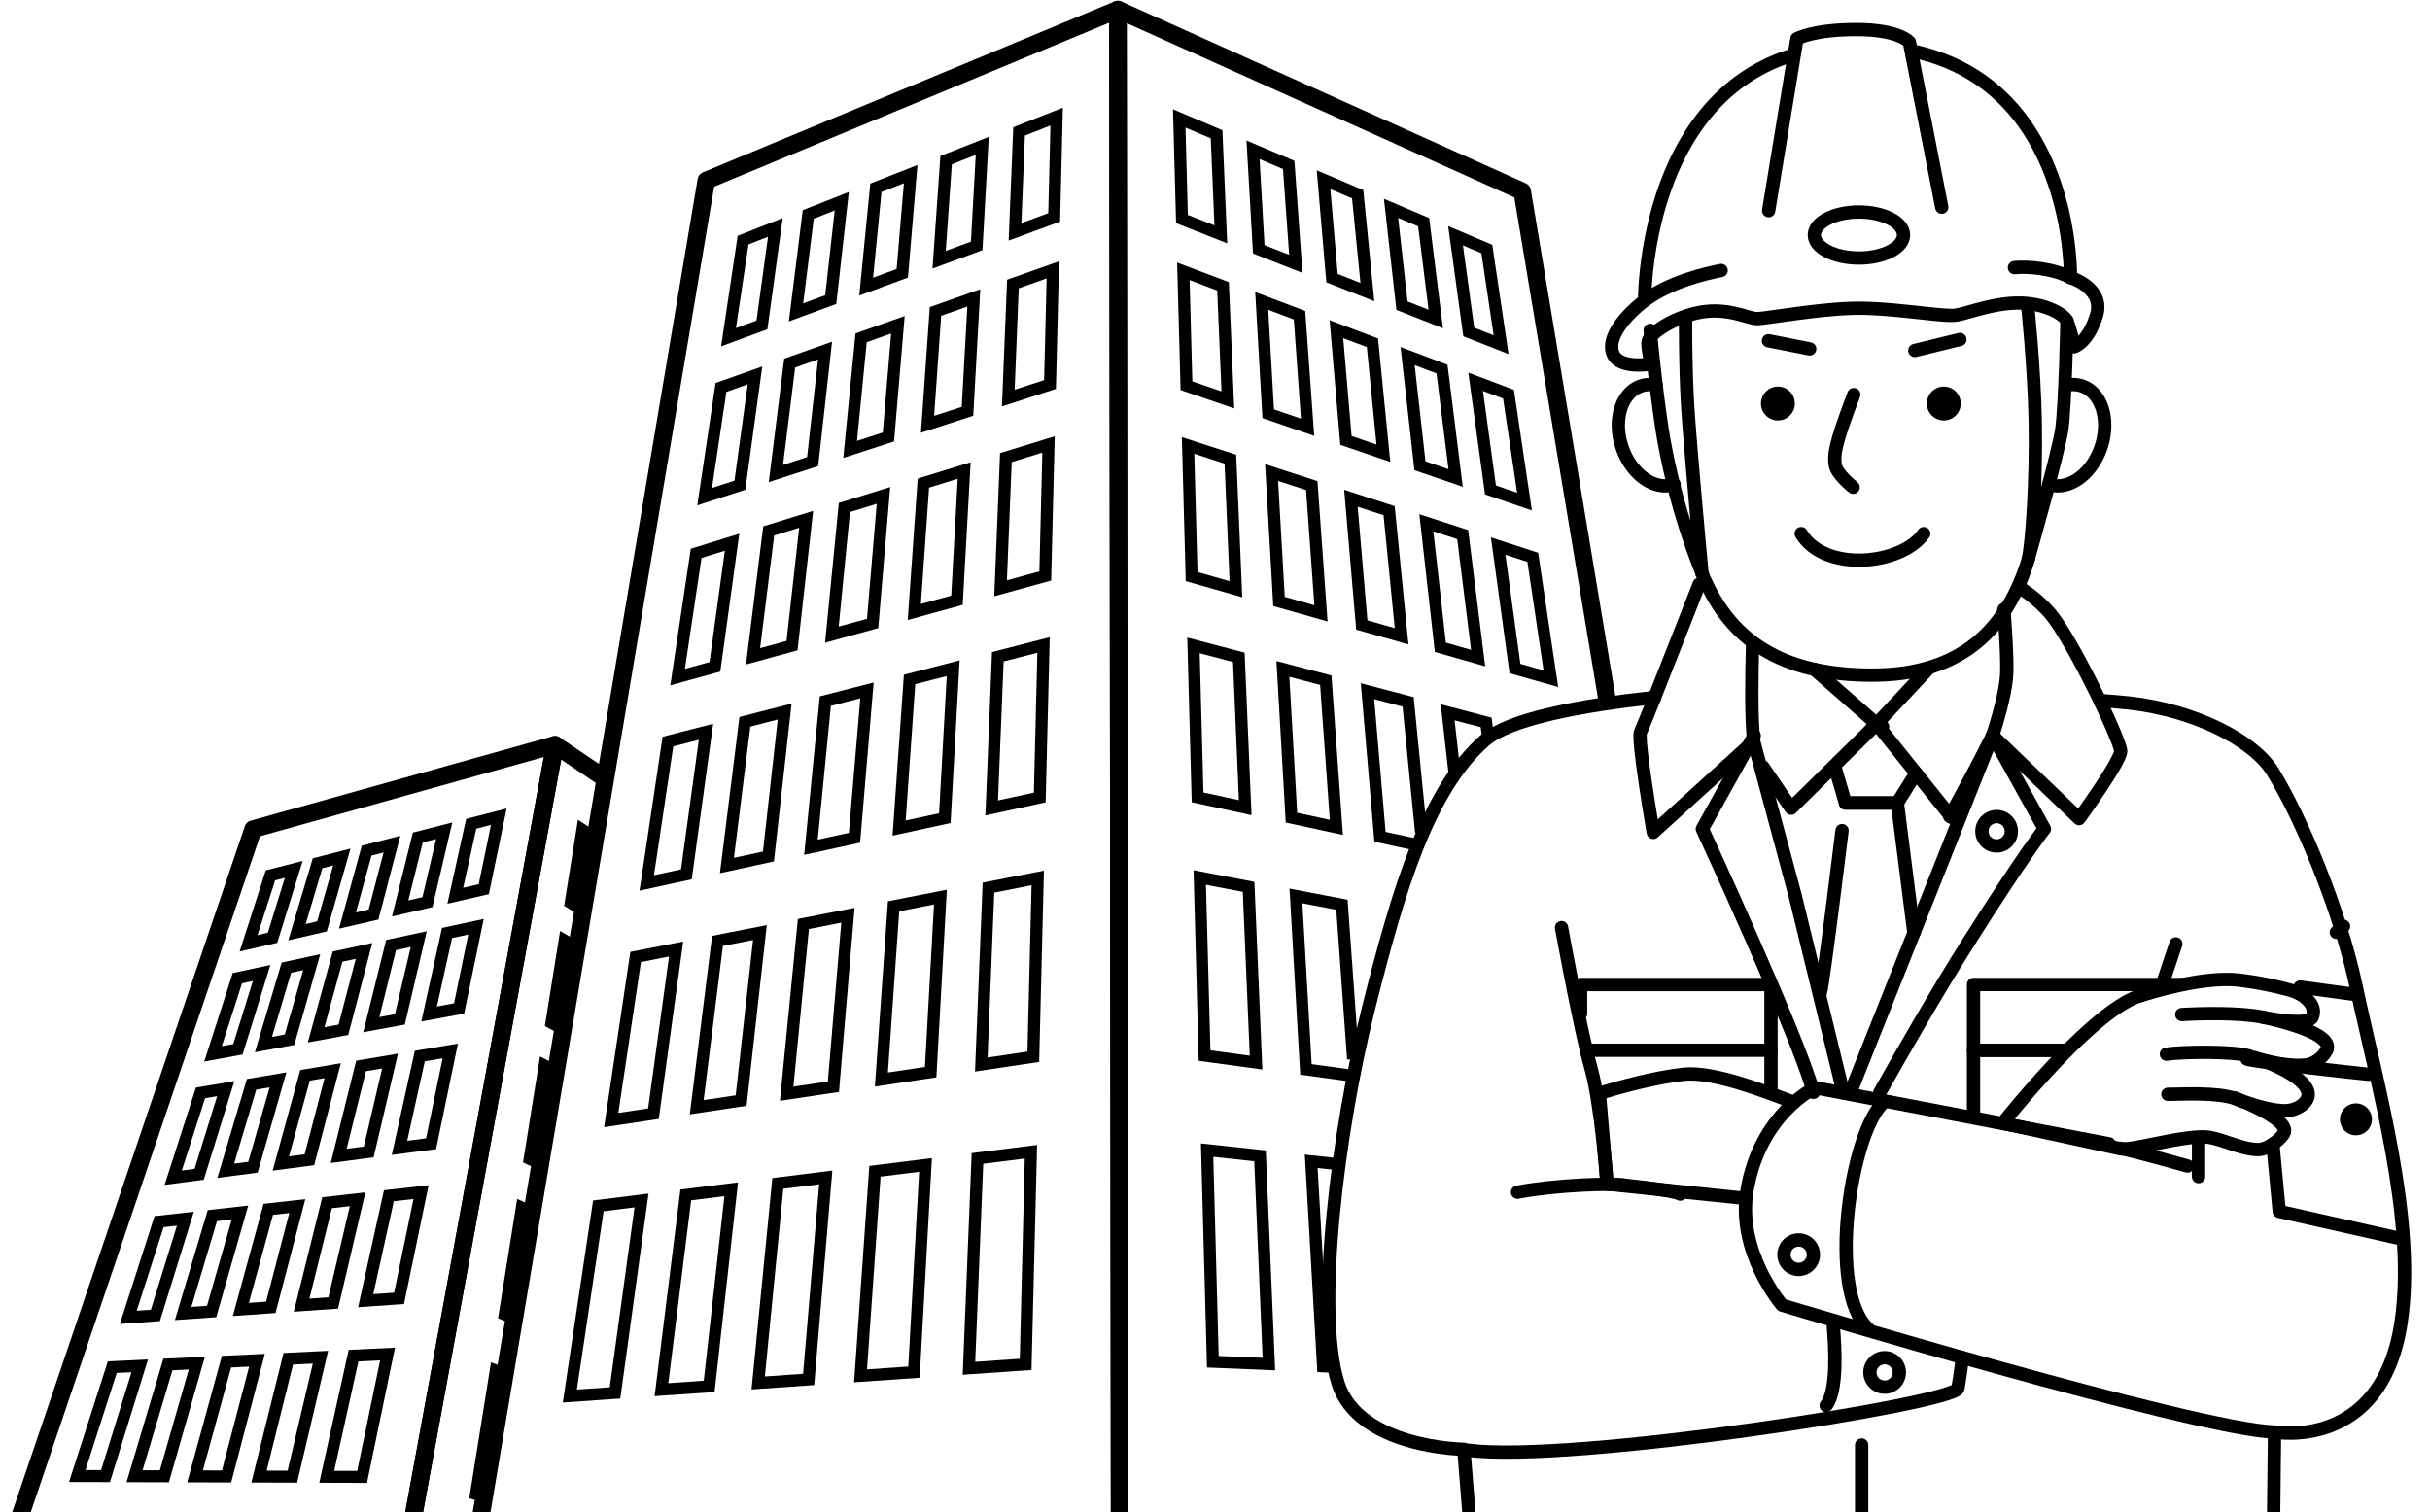 <svg xmlns="http://www.w3.org/2000/svg" xmlns:xlink="http://www.w3.org/1999/xlink" width="869" height="541" viewBox="0 0 869 541">
  <defs>
    <clipPath id="clip-path">
      <rect id="長方形_2887" data-name="長方形 2887" width="869" height="541" transform="translate(111 7422)" fill="#fff" stroke="#707070" stroke-width="1"/>
    </clipPath>
    <clipPath id="clip-path-2">
      <rect id="長方形_2881" data-name="長方形 2881" width="976.442" height="656.051" fill="none"/>
    </clipPath>
  </defs>
  <g id="マスクグループ_847" data-name="マスクグループ 847" transform="translate(-111 -7422)" clip-path="url(#clip-path)">
    <g id="グループ_1791" data-name="グループ 1791" transform="translate(84.937 7422)">
      <g id="グループ_1780" data-name="グループ 1780">
        <g id="グループ_1779" data-name="グループ 1779" clip-path="url(#clip-path-2)">
          <path id="パス_10264" data-name="パス 10264" d="M153.4,630.785,3.14,608.54,116.3,274.734l107.954-30.155Z" transform="translate(0.28 21.845)" fill="none" stroke="#000" stroke-linecap="round" stroke-linejoin="round" stroke-width="6.279"/>
        </g>
      </g>
      <path id="パス_10265" data-name="パス 10265" d="M114.1,309.954l-8.563,1.97,7.807-24.282,8.341-2.145Z" transform="translate(9.427 25.5)" fill="none" stroke="#000" stroke-miterlimit="10" stroke-width="4.289"/>
      <path id="パス_10266" data-name="パス 10266" d="M130.356,306.251l-8.93,2.059,7.353-24.636,8.686-2.234Z" transform="translate(10.846 25.138)" fill="none" stroke="#000" stroke-miterlimit="10" stroke-width="4.289"/>
      <path id="パス_10267" data-name="パス 10267" d="M147.323,302.383,138,304.527l6.853-25,9.053-2.328Z" transform="translate(12.326 24.759)" fill="none" stroke="#000" stroke-miterlimit="10" stroke-width="4.289"/>
      <path id="パス_10268" data-name="パス 10268" d="M165.047,298.35l-9.741,2.24,6.3-25.37,9.444-2.429Z" transform="translate(13.872 24.365)" fill="none" stroke="#000" stroke-miterlimit="10" stroke-width="4.289"/>
      <path id="パス_10269" data-name="パス 10269" d="M183.582,294.127l-10.188,2.343,5.7-25.749,9.863-2.537Z" transform="translate(15.487 23.954)" fill="none" stroke="#000" stroke-miterlimit="10" stroke-width="4.289"/>
      <path id="パス_10270" data-name="パス 10270" d="M102.773,346.8l-8.912,1.644,8.7-27.059,8.674-1.871Z" transform="translate(8.384 28.538)" fill="none" stroke="#000" stroke-miterlimit="10" stroke-width="4.289"/>
      <path id="パス_10271" data-name="パス 10271" d="M119.725,343.715l-9.314,1.72,8.211-27.512,9.054-1.954Z" transform="translate(9.862 28.222)" fill="none" stroke="#000" stroke-miterlimit="10" stroke-width="4.289"/>
      <path id="パス_10272" data-name="パス 10272" d="M137.461,340.489l-9.752,1.8,7.671-27.985,9.459-2.041Z" transform="translate(11.407 27.891)" fill="none" stroke="#000" stroke-miterlimit="10" stroke-width="4.289"/>
      <path id="パス_10273" data-name="パス 10273" d="M156.038,337.107l-10.216,1.886,7.074-28.472,9.892-2.135Z" transform="translate(13.025 27.545)" fill="none" stroke="#000" stroke-miterlimit="10" stroke-width="4.289"/>
      <path id="パス_10274" data-name="パス 10274" d="M175.518,333.563,164.8,335.54l6.408-28.974,10.356-2.234Z" transform="translate(14.72 27.182)" fill="none" stroke="#000" stroke-miterlimit="10" stroke-width="4.289"/>
      <path id="パス_10275" data-name="パス 10275" d="M90.072,388.129l-9.285,1.224,9.752-30.328,9.032-1.519Z" transform="translate(7.216 31.932)" fill="none" stroke="#000" stroke-miterlimit="10" stroke-width="4.289"/>
      <path id="パス_10276" data-name="パス 10276" d="M107.773,385.849l-9.734,1.283,9.23-30.922,9.45-1.589Z" transform="translate(8.757 31.674)" fill="none" stroke="#000" stroke-miterlimit="10" stroke-width="4.289"/>
      <path id="パス_10277" data-name="パス 10277" d="M126.343,383.456,116.126,384.8l8.646-31.538,9.9-1.667Z" transform="translate(10.372 31.404)" fill="none" stroke="#000" stroke-miterlimit="10" stroke-width="4.289"/>
      <path id="パス_10278" data-name="パス 10278" d="M145.854,380.943l-10.735,1.416,7.99-32.178,10.38-1.745Z" transform="translate(12.069 31.122)" fill="none" stroke="#000" stroke-miterlimit="10" stroke-width="4.289"/>
      <path id="パス_10279" data-name="パス 10279" d="M166.373,378.3l-11.294,1.489,7.265-32.843,10.9-1.832Z" transform="translate(13.851 30.825)" fill="none" stroke="#000" stroke-miterlimit="10" stroke-width="4.289"/>
      <path id="パス_10280" data-name="パス 10280" d="M75.727,434.815l-9.684.681L77.05,401.261l9.412-1.062Z" transform="translate(5.899 35.745)" fill="none" stroke="#000" stroke-miterlimit="10" stroke-width="4.289"/>
      <path id="パス_10281" data-name="パス 10281" d="M94.231,433.584l-10.183.715L94.5,399.29l9.879-1.113Z" transform="translate(7.507 35.565)" fill="none" stroke="#000" stroke-miterlimit="10" stroke-width="4.289"/>
      <path id="パス_10282" data-name="パス 10282" d="M113.711,432.286l-10.722.753,9.818-35.815,10.378-1.169Z" transform="translate(9.199 35.375)" fill="none" stroke="#000" stroke-miterlimit="10" stroke-width="4.289"/>
      <path id="パス_10283" data-name="パス 10283" d="M134.242,430.919l-11.3.794,9.107-36.66,10.917-1.23Z" transform="translate(10.981 35.176)" fill="none" stroke="#000" stroke-miterlimit="10" stroke-width="4.289"/>
      <path id="パス_10284" data-name="パス 10284" d="M155.914,429.475l-11.937.838,8.3-37.543,11.5-1.3Z" transform="translate(12.86 34.966)" fill="none" stroke="#000" stroke-miterlimit="10" stroke-width="4.289"/>
      <path id="パス_10285" data-name="パス 10285" d="M59.4,487.971l-10.11-.026,12.525-38.953,9.821-.467Z" transform="translate(4.402 40.062)" fill="none" stroke="#000" stroke-miterlimit="10" stroke-width="4.289"/>
      <path id="パス_10286" data-name="パス 10286" d="M78.769,488.115,68.1,488.083,80.03,448.121l10.339-.49Z" transform="translate(6.083 39.982)" fill="none" stroke="#000" stroke-miterlimit="10" stroke-width="4.289"/>
      <path id="パス_10287" data-name="パス 10287" d="M99.234,488.263l-11.274-.034L99.206,447.2l10.9-.519Z" transform="translate(7.856 39.897)" fill="none" stroke="#000" stroke-miterlimit="10" stroke-width="4.289"/>
      <path id="パス_10288" data-name="パス 10288" d="M120.888,488.426l-11.933-.036,10.471-42.146,11.505-.548Z" transform="translate(9.732 39.809)" fill="none" stroke="#000" stroke-miterlimit="10" stroke-width="4.289"/>
      <path id="パス_10289" data-name="パス 10289" d="M143.838,488.6l-12.647-.038,9.585-43.333,12.163-.58Z" transform="translate(11.718 39.715)" fill="none" stroke="#000" stroke-miterlimit="10" stroke-width="4.289"/>
      <path id="パス_10290" data-name="パス 10290" d="M40.644,549.066l-10.56-.965,14.377-44.714,10.255.311Z" transform="translate(2.687 44.962)" fill="none" stroke="#000" stroke-miterlimit="10" stroke-width="4.289"/>
      <path id="パス_10291" data-name="パス 10291" d="M60.941,551.034,49.753,550.01,63.5,503.965l10.834.327Z" transform="translate(4.444 45.013)" fill="none" stroke="#000" stroke-miterlimit="10" stroke-width="4.289"/>
      <path id="パス_10292" data-name="パス 10292" d="M82.474,553.12,70.6,552.034l13.011-47.461,11.465.346Z" transform="translate(6.306 45.068)" fill="none" stroke="#000" stroke-miterlimit="10" stroke-width="4.289"/>
      <path id="パス_10293" data-name="パス 10293" d="M105.362,555.337l-12.623-1.155L104.9,505.219l12.157.367Z" transform="translate(8.283 45.125)" fill="none" stroke="#000" stroke-miterlimit="10" stroke-width="4.289"/>
      <path id="パス_10294" data-name="パス 10294" d="M129.733,557.7l-13.448-1.231L127.47,505.9l12.9.392Z" transform="translate(10.386 45.186)" fill="none" stroke="#000" stroke-miterlimit="10" stroke-width="4.289"/>
      <g id="グループ_1782" data-name="グループ 1782">
        <g id="グループ_1781" data-name="グループ 1781" clip-path="url(#clip-path-2)">
          <path id="パス_10295" data-name="パス 10295" d="M229.076,256.165l-17.139-11.586L141.082,630.785" transform="translate(12.601 21.845)" fill="none" stroke="#000" stroke-linecap="round" stroke-linejoin="round" stroke-width="6.279"/>
        </g>
      </g>
      <path id="パス_10296" data-name="パス 10296" d="M220.181,275.541l-4.723-3.041-4.181,26.11,4.37,2.645" transform="translate(18.871 24.339)" fill="none" stroke="#000" stroke-miterlimit="10" stroke-width="4.289"/>
      <path id="パス_10297" data-name="パス 10297" d="M214.614,311.766l-4.938-2.891-4.709,29.417,4.23,2.3" transform="translate(18.307 27.588)" fill="none" stroke="#000" stroke-miterlimit="10" stroke-width="4.289"/>
      <path id="パス_10298" data-name="パス 10298" d="M207.438,352.144l-4.283-2.23-5.347,33.392,3.759,1.778" transform="translate(17.668 31.254)" fill="none" stroke="#000" stroke-miterlimit="10" stroke-width="4.289"/>
      <path id="パス_10299" data-name="パス 10299" d="M199.385,398.191l-3.633-1.63-6.123,38.233,3.252,1.285" transform="translate(16.937 35.42)" fill="none" stroke="#000" stroke-miterlimit="10" stroke-width="4.289"/>
      <path id="パス_10300" data-name="パス 10300" d="M190.493,451.246l-3.229-1.186-7.078,44.206,3.508,1.079" transform="translate(16.094 40.199)" fill="none" stroke="#000" stroke-miterlimit="10" stroke-width="4.289"/>
      <path id="パス_10301" data-name="パス 10301" d="M255.573,581.333l10.216,2.127,2.382-46.218-9.7-2.681Z" transform="translate(22.827 47.746)" fill="none" stroke="#000" stroke-miterlimit="10" stroke-width="4.289"/>
      <path id="パス_10302" data-name="パス 10302" d="M235.955,577.341,246.8,579.6l3.443-47.339-10.269-2.843Z" transform="translate(21.075 47.287)" fill="none" stroke="#000" stroke-miterlimit="10" stroke-width="4.289"/>
      <path id="パス_10303" data-name="パス 10303" d="M215.1,573.1l11.537,2.4,4.632-48.513-10.89-3.011Z" transform="translate(19.212 46.801)" fill="none" stroke="#000" stroke-miterlimit="10" stroke-width="4.289"/>
      <path id="パス_10304" data-name="パス 10304" d="M192.878,568.571l12.3,2.562,5.963-49.744-11.567-3.2Z" transform="translate(17.228 46.284)" fill="none" stroke="#000" stroke-miterlimit="10" stroke-width="4.289"/>
      <path id="パス_10305" data-name="パス 10305" d="M169.159,563.738l13.137,2.735,7.461-51.035-12.318-3.405Z" transform="translate(15.109 45.734)" fill="none" stroke="#000" stroke-miterlimit="10" stroke-width="4.289"/>
      <g id="グループ_1784" data-name="グループ 1784">
        <g id="グループ_1783" data-name="グループ 1783" clip-path="url(#clip-path-2)">
          <path id="パス_10306" data-name="パス 10306" d="M410.492,556.44l-231.573,4.3L262.665,64.267l147.2-61.128Z" transform="translate(15.981 0.28)" fill="none" stroke="#000" stroke-linecap="round" stroke-linejoin="round" stroke-width="6.279"/>
        </g>
      </g>
      <path id="パス_10307" data-name="パス 10307" d="M275.05,109.56l-11.954,4.4,5.2-34.733,11.549-4.55Z" transform="translate(23.499 6.67)" fill="none" stroke="#000" stroke-miterlimit="10" stroke-width="4.289"/>
      <path id="パス_10308" data-name="パス 10308" d="M297.674,101.274l-12.42,4.571,4.376-35.036,11.98-4.72Z" transform="translate(25.478 5.903)" fill="none" stroke="#000" stroke-miterlimit="10" stroke-width="4.289"/>
      <path id="パス_10309" data-name="パス 10309" d="M321.2,92.657l-12.915,4.752,3.478-35.334,12.44-4.9Z" transform="translate(27.535 5.107)" fill="none" stroke="#000" stroke-miterlimit="10" stroke-width="4.289"/>
      <path id="パス_10310" data-name="パス 10310" d="M345.668,83.691l-13.439,4.945,2.508-35.632,12.924-5.093Z" transform="translate(29.674 4.279)" fill="none" stroke="#000" stroke-miterlimit="10" stroke-width="4.289"/>
      <path id="パス_10311" data-name="パス 10311" d="M371.151,74.355l-14,5.151,1.454-35.922,13.438-5.294Z" transform="translate(31.901 3.42)" fill="none" stroke="#000" stroke-miterlimit="10" stroke-width="4.289"/>
      <path id="パス_10312" data-name="パス 10312" d="M267.864,162.556l-12.616,4.1,5.853-39.065,12.162-4.314Z" transform="translate(22.798 11.011)" fill="none" stroke="#000" stroke-miterlimit="10" stroke-width="4.289"/>
      <path id="パス_10313" data-name="パス 10313" d="M291.783,154.838,278.646,159.1l4.932-39.5,12.647-4.481Z" transform="translate(24.888 10.283)" fill="none" stroke="#000" stroke-miterlimit="10" stroke-width="4.289"/>
      <path id="パス_10314" data-name="パス 10314" d="M316.711,146.795l-13.694,4.447,3.931-39.927,13.16-4.664Z" transform="translate(27.065 9.526)" fill="none" stroke="#000" stroke-miterlimit="10" stroke-width="4.289"/>
      <path id="パス_10315" data-name="パス 10315" d="M342.714,138.4l-14.287,4.641,2.843-40.363,13.706-4.858Z" transform="translate(29.335 8.737)" fill="none" stroke="#000" stroke-miterlimit="10" stroke-width="4.289"/>
      <path id="パス_10316" data-name="パス 10316" d="M369.862,129.634l-14.919,4.845,1.653-40.8,14.285-5.062Z" transform="translate(31.703 7.915)" fill="none" stroke="#000" stroke-miterlimit="10" stroke-width="4.289"/>
      <path id="パス_10317" data-name="パス 10317" d="M259.721,222.629,246.376,226.3l6.633-44.262,12.843-3.973Z" transform="translate(22.006 15.905)" fill="none" stroke="#000" stroke-miterlimit="10" stroke-width="4.289"/>
      <path id="パス_10318" data-name="パス 10318" d="M285.088,215.714l-13.939,3.832,5.6-44.866,13.391-4.14Z" transform="translate(24.219 15.232)" fill="none" stroke="#000" stroke-miterlimit="10" stroke-width="4.289"/>
      <path id="パス_10319" data-name="パス 10319" d="M311.6,208.484l-14.573,4.01,4.478-45.479,13.971-4.32Z" transform="translate(26.53 14.532)" fill="none" stroke="#000" stroke-miterlimit="10" stroke-width="4.289"/>
      <path id="パス_10320" data-name="パス 10320" d="M339.338,200.919l-15.249,4.2,3.245-46.1,14.589-4.51Z" transform="translate(28.947 13.8)" fill="none" stroke="#000" stroke-miterlimit="10" stroke-width="4.289"/>
      <path id="パス_10321" data-name="パス 10321" d="M368.387,193l-15.974,4.4,1.894-46.738,15.249-4.716Z" transform="translate(31.477 13.035)" fill="none" stroke="#000" stroke-miterlimit="10" stroke-width="4.289"/>
      <path id="パス_10322" data-name="パス 10322" d="M250.418,291.3l-14.172,3.084,7.576-50.57,13.609-3.5Z" transform="translate(21.101 21.464)" fill="none" stroke="#000" stroke-miterlimit="10" stroke-width="4.289"/>
      <path id="パス_10323" data-name="パス 10323" d="M277.417,285.509l-14.847,3.23,6.422-51.41,14.225-3.658Z" transform="translate(23.452 20.871)" fill="none" stroke="#000" stroke-miterlimit="10" stroke-width="4.289"/>
      <path id="パス_10324" data-name="パス 10324" d="M305.727,279.434l-15.572,3.388,5.146-52.274,14.887-3.828Z" transform="translate(25.916 20.25)" fill="none" stroke="#000" stroke-miterlimit="10" stroke-width="4.289"/>
      <path id="パス_10325" data-name="パス 10325" d="M335.445,273.056l-16.35,3.557,3.741-53.162,15.594-4.011Z" transform="translate(28.501 19.6)" fill="none" stroke="#000" stroke-miterlimit="10" stroke-width="4.289"/>
      <path id="パス_10326" data-name="パス 10326" d="M366.678,266.353l-17.187,3.74,2.192-54.077,16.353-4.206Z" transform="translate(31.216 18.919)" fill="none" stroke="#000" stroke-miterlimit="10" stroke-width="4.289"/>
      <path id="パス_10327" data-name="パス 10327" d="M239.682,370.557l-15.1,2.265,8.74-58.333,14.465-2.843Z" transform="translate(20.059 27.836)" fill="none" stroke="#000" stroke-miterlimit="10" stroke-width="4.289"/>
      <path id="パス_10328" data-name="パス 10328" d="M268.535,366.337l-15.882,2.381,7.43-59.5,15.171-2.983Z" transform="translate(22.567 27.353)" fill="none" stroke="#000" stroke-miterlimit="10" stroke-width="4.289"/>
      <path id="パス_10329" data-name="パス 10329" d="M298.9,361.9,282.186,364.4l5.98-60.714,15.927-3.135Z" transform="translate(25.204 26.845)" fill="none" stroke="#000" stroke-miterlimit="10" stroke-width="4.289"/>
      <path id="パス_10330" data-name="パス 10330" d="M330.9,357.212l-17.621,2.647,4.363-61.981,16.746-3.292Z" transform="translate(27.982 26.312)" fill="none" stroke="#000" stroke-miterlimit="10" stroke-width="4.289"/>
      <path id="パス_10331" data-name="パス 10331" d="M364.678,352.269l-18.6,2.789,2.564-63.288,17.627-3.465Z" transform="translate(30.911 25.751)" fill="none" stroke="#000" stroke-miterlimit="10" stroke-width="4.289"/>
      <path id="パス_10332" data-name="パス 10332" d="M227.159,463.053,211,464.172l10.2-68.024,15.435-1.931Z" transform="translate(18.847 35.211)" fill="none" stroke="#000" stroke-miterlimit="10" stroke-width="4.289"/>
      <path id="パス_10333" data-name="パス 10333" d="M258.135,461.041l-17.059,1.185,8.7-69.661,16.247-2.033Z" transform="translate(21.533 34.882)" fill="none" stroke="#000" stroke-miterlimit="10" stroke-width="4.289"/>
      <path id="パス_10334" data-name="パス 10334" d="M290.875,458.912l-18.039,1.253,7.027-71.372,17.13-2.145Z" transform="translate(24.369 34.535)" fill="none" stroke="#000" stroke-miterlimit="10" stroke-width="4.289"/>
      <path id="パス_10335" data-name="パス 10335" d="M325.541,456.666l-19.1,1.328,5.149-73.18,18.082-2.263Z" transform="translate(27.37 34.169)" fill="none" stroke="#000" stroke-miterlimit="10" stroke-width="4.289"/>
      <path id="パス_10336" data-name="パス 10336" d="M362.3,454.277l-20.269,1.407,3.039-75.075,19.118-2.392Z" transform="translate(30.55 33.782)" fill="none" stroke="#000" stroke-miterlimit="10" stroke-width="4.289"/>
      <g id="グループ_1786" data-name="グループ 1786">
        <g id="グループ_1785" data-name="グループ 1785" clip-path="url(#clip-path-2)">
          <path id="パス_10337" data-name="パス 10337" d="M565.926,250.344,535.5,68.16,390.929,3.139l.626,553.3,124.513-2.314" transform="translate(34.917 0.28)" fill="none" stroke="#000" stroke-linecap="round" stroke-linejoin="round" stroke-width="6.279"/>
        </g>
      </g>
      <path id="パス_10338" data-name="パス 10338" d="M506.5,111.848l11.559,4.553-5.1-34.235-11.186-4.748Z" transform="translate(44.818 6.915)" fill="none" stroke="#000" stroke-miterlimit="10" stroke-width="4.289"/>
      <path id="パス_10339" data-name="パス 10339" d="M484.5,103.237,496.583,108l-4.326-34.625-11.667-4.956Z" transform="translate(42.926 6.111)" fill="none" stroke="#000" stroke-miterlimit="10" stroke-width="4.289"/>
      <path id="パス_10340" data-name="パス 10340" d="M461.462,94.222l12.647,4.984-3.477-35.012-12.194-5.179Z" transform="translate(40.947 5.271)" fill="none" stroke="#000" stroke-miterlimit="10" stroke-width="4.289"/>
      <path id="パス_10341" data-name="パス 10341" d="M437.335,84.78,450.586,90,448.037,54.6l-12.752-5.416Z" transform="translate(38.879 4.393)" fill="none" stroke="#000" stroke-miterlimit="10" stroke-width="4.289"/>
      <path id="パス_10342" data-name="パス 10342" d="M412.029,74.878l13.9,5.475-1.522-35.794-13.35-5.668Z" transform="translate(36.715 3.474)" fill="none" stroke="#000" stroke-miterlimit="10" stroke-width="4.289"/>
      <path id="パス_10343" data-name="パス 10343" d="M513.67,164.064l12.17,4.173-5.724-38.425-11.754-4.442Z" transform="translate(45.406 11.198)" fill="none" stroke="#000" stroke-miterlimit="10" stroke-width="4.289"/>
      <path id="パス_10344" data-name="パス 10344" d="M490.443,156.168l12.759,4.376-4.87-38.962-12.3-4.649Z" transform="translate(43.412 10.444)" fill="none" stroke="#000" stroke-miterlimit="10" stroke-width="4.289"/>
      <path id="パス_10345" data-name="パス 10345" d="M466.07,147.882l13.391,4.594-3.922-39.51-12.883-4.87Z" transform="translate(41.324 9.655)" fill="none" stroke="#000" stroke-miterlimit="10" stroke-width="4.289"/>
      <path id="パス_10346" data-name="パス 10346" d="M440.462,139.175,454.535,144l-2.882-40.066-13.511-5.107Z" transform="translate(39.134 8.827)" fill="none" stroke="#000" stroke-miterlimit="10" stroke-width="4.289"/>
      <path id="パス_10347" data-name="パス 10347" d="M413.52,130.016l14.8,5.078L426.6,94.465,412.414,89.1Z" transform="translate(36.836 7.959)" fill="none" stroke="#000" stroke-miterlimit="10" stroke-width="4.289"/>
      <path id="パス_10348" data-name="パス 10348" d="M521.767,223.123l12.843,3.654-6.471-43.431-12.384-4.02Z" transform="translate(46.066 16.017)" fill="none" stroke="#000" stroke-miterlimit="10" stroke-width="4.289"/>
      <path id="パス_10349" data-name="パス 10349" d="M497.19,216.22l13.511,3.842-5.52-44.171-13-4.216Z" transform="translate(43.961 15.334)" fill="none" stroke="#000" stroke-miterlimit="10" stroke-width="4.289"/>
      <path id="パス_10350" data-name="パス 10350" d="M471.314,208.947l14.227,4.046-4.464-44.931-13.655-4.434Z" transform="translate(41.749 14.615)" fill="none" stroke="#000" stroke-miterlimit="10" stroke-width="4.289"/>
      <path id="パス_10351" data-name="パス 10351" d="M444.031,201.282l15,4.267-3.289-45.71-14.364-4.663Z" transform="translate(39.423 13.86)" fill="none" stroke="#000" stroke-miterlimit="10" stroke-width="4.289"/>
      <path id="パス_10352" data-name="パス 10352" d="M415.226,193.188l15.842,4.51-1.978-46.51-15.132-4.913Z" transform="translate(36.974 13.065)" fill="none" stroke="#000" stroke-miterlimit="10" stroke-width="4.289"/>
      <path id="パス_10353" data-name="パス 10353" d="M513.629,242.937l-.675-5.4-13.777-3.627,2.559,22.767" transform="translate(44.586 20.892)" fill="none" stroke="#000" stroke-miterlimit="10" stroke-width="4.289"/>
      <path id="パス_10354" data-name="パス 10354" d="M492.025,277.5,487.385,230.8l-14.523-3.824,4.473,52.088,13.488,2.919" transform="translate(42.235 20.273)" fill="none" stroke="#000" stroke-miterlimit="10" stroke-width="4.289"/>
      <path id="パス_10355" data-name="パス 10355" d="M448.148,272.865l16.062,3.476L460.423,223.7l-15.334-4.036Z" transform="translate(39.755 19.62)" fill="none" stroke="#000" stroke-miterlimit="10" stroke-width="4.289"/>
      <path id="パス_10356" data-name="パス 10356" d="M417.2,266.29l17.033,3.686-2.288-53.769-16.213-4.268Z" transform="translate(37.133 18.93)" fill="none" stroke="#000" stroke-miterlimit="10" stroke-width="4.289"/>
      <path id="パス_10357" data-name="パス 10357" d="M469.793,352.58l-3.976-55.218-16.442-3.151,3.573,62.058,17.281,2.361" transform="translate(40.138 26.279)" fill="none" stroke="#000" stroke-miterlimit="10" stroke-width="4.289"/>
      <path id="パス_10358" data-name="パス 10358" d="M419.514,351.858l18.415,2.515-2.674-62.87-17.462-3.347Z" transform="translate(37.317 25.738)" fill="none" stroke="#000" stroke-miterlimit="10" stroke-width="4.289"/>
      <path id="パス_10359" data-name="パス 10359" d="M465.85,382.587l-11.467-1.231,4.219,73.335,4.765.2" transform="translate(40.585 34.062)" fill="none" stroke="#000" stroke-miterlimit="10" stroke-width="4.289"/>
      <path id="パス_10360" data-name="パス 10360" d="M422.257,453.381l20.042.832L439.13,379.72l-18.921-2.031Z" transform="translate(37.532 33.735)" fill="none" stroke="#000" stroke-miterlimit="10" stroke-width="4.289"/>
      <g id="グループ_1788" data-name="グループ 1788">
        <g id="グループ_1787" data-name="グループ 1787" clip-path="url(#clip-path-2)">
          <path id="パス_10361" data-name="パス 10361" d="M615.241,175.228c8.431,14.045,35.955,11.236,43.823,0" transform="translate(54.952 15.651)" fill="none" stroke="#000" stroke-linecap="round" stroke-linejoin="round" stroke-width="4.758"/>
        </g>
      </g>
      <g id="グループ_1790" data-name="グループ 1790">
        <g id="グループ_1789" data-name="グループ 1789" clip-path="url(#clip-path-2)">
          <path id="パス_10362" data-name="パス 10362" d="M513.245,557.761l-4.794-59.784s-37.611-.4-44.981-23.646c-8.175-25.767-.074-90.249,10.8-133.743,10.972-43.9,21.619-78.668,41.665-96.192,8.81-7.7,34.181-12.439,60.571-15.345" transform="translate(41.098 20.458)" fill="none" stroke="#000" stroke-linecap="round" stroke-linejoin="round" stroke-width="4.758"/>
          <path id="パス_10363" data-name="パス 10363" d="M713.794,230.075c3.869.275,7.309.56,9.935.851,23.148,2.574,44.415,13.187,51.442,24.692,10.115,16.562,23.871,48.91,29.836,77.16,7.243,34.319,21.517,83.332,15.938,119.856-7.049,46.206-45.233,39.077-45.233,39.077l-.72,66.12" transform="translate(63.755 20.55)" fill="none" stroke="#000" stroke-linecap="round" stroke-linejoin="round" stroke-width="4.758"/>
          <line id="線_753" data-name="線 753" x2="3.673" transform="translate(695.646 260.006)" fill="none" stroke="#000" stroke-linecap="round" stroke-linejoin="round" stroke-width="4.758"/>
          <path id="パス_10364" data-name="パス 10364" d="M631.429,368.01l-16.931-69.3-14.858-55.3" transform="translate(53.559 21.741)" fill="none" stroke="#000" stroke-linecap="round" stroke-linejoin="round" stroke-width="4.758"/>
          <line id="線_754" data-name="線 754" x1="50.323" y2="126.372" transform="translate(688.3 263.1)" fill="none" stroke="#000" stroke-linecap="round" stroke-linejoin="round" stroke-width="4.758"/>
          <path id="パス_10365" data-name="パス 10365" d="M655.317,254.05l-6.68,10.685H630.066l-3.722-12.717" transform="translate(55.944 22.51)" fill="none" stroke="#000" stroke-linecap="round" stroke-linejoin="round" stroke-width="4.758"/>
          <path id="パス_10366" data-name="パス 10366" d="M621.569,331.412c1.288-4.716,8.94-67.824,8.924-67.72h18.572l5.92,46.475" transform="translate(55.518 23.553)" fill="none" stroke="#000" stroke-linecap="round" stroke-linejoin="round" stroke-width="4.758"/>
          <path id="パス_10367" data-name="パス 10367" d="M621.065,219.8l22.262,19.534-30.546,30.124S608.312,263,602.711,254.72" transform="translate(53.833 19.633)" fill="none" stroke="#000" stroke-linecap="round" stroke-linejoin="round" stroke-width="4.758"/>
          <path id="パス_10368" data-name="パス 10368" d="M658.352,219.743l-18.36,19.6,26.821,33.43s6.967-13.766,13.633-27.026" transform="translate(57.163 19.627)" fill="none" stroke="#000" stroke-linecap="round" stroke-linejoin="round" stroke-width="4.758"/>
          <path id="パス_10369" data-name="パス 10369" d="M602.591,211.071c-.374,12.745-.491,26.887.374,35.232l-35.9,32.614s-5.788-33.43-4.55-35.913c.364-.727,2.315-5.572,4.894-12.06" transform="translate(50.228 18.853)" fill="none" stroke="#000" stroke-linecap="round" stroke-linejoin="round" stroke-width="4.758"/>
          <path id="パス_10370" data-name="パス 10370" d="M567,232.711c6.2-15.616,16.037-40.738,16.037-40.738l2.151-.7" transform="translate(50.643 17.084)" fill="none" stroke="#000" stroke-linecap="round" stroke-linejoin="round" stroke-width="4.758"/>
          <path id="パス_10371" data-name="パス 10371" d="M682.113,200.724c.628,8.192,1.284,18.659.972,23.482-.55,8.535-5.021,21.6-5.021,21.6l30.952,29.713s14.858-20.427,14.858-24.143-17.881-41.349-25.932-50.015a48.535,48.535,0,0,0-8.933-7.655" transform="translate(60.564 17.302)" fill="none" stroke="#000" stroke-linecap="round" stroke-linejoin="round" stroke-width="4.758"/>
          <path id="パス_10372" data-name="パス 10372" d="M664,270.456c9.459-17.017,15.323-28.929,15.323-28.929" transform="translate(59.307 21.573)" fill="none" stroke="#000" stroke-linecap="round" stroke-linejoin="round" stroke-width="4.758"/>
          <path id="パス_10373" data-name="パス 10373" d="M681.371,241.527l18.559,33.419s-6.826,8.329-27.3,40.737c-11.064,17.518-22.962,38.2-31.556,53.5" transform="translate(57.26 21.573)" fill="none" stroke="#000" stroke-linecap="round" stroke-linejoin="round" stroke-width="4.758"/>
          <path id="パス_10374" data-name="パス 10374" d="M622.506,369.183c-5.263-19.811-39.723-94.236-39.723-94.236l18.559-33.42" transform="translate(52.053 21.573)" fill="none" stroke="#000" stroke-linecap="round" stroke-linejoin="round" stroke-width="4.758"/>
          <path id="パス_10375" data-name="パス 10375" d="M542.814,333.711v-10.4h68.094v23.524" transform="translate(48.483 28.877)" fill="none" stroke="#000" stroke-linecap="round" stroke-linejoin="round" stroke-width="4.758"/>
          <path id="パス_10376" data-name="パス 10376" d="M544.9,344.9h65.823v15.048" transform="translate(48.669 30.806)" fill="none" stroke="#000" stroke-linecap="round" stroke-linejoin="round" stroke-width="4.758"/>
          <path id="パス_10377" data-name="パス 10377" d="M703.7,346.83H671.815V323.306h74.464" transform="translate(60.005 28.877)" fill="none" stroke="#000" stroke-linecap="round" stroke-linejoin="round" stroke-width="4.758"/>
          <line id="線_755" data-name="線 755" y2="13.827" transform="translate(812.296 407.07)" fill="none" stroke="#000" stroke-linecap="round" stroke-linejoin="round" stroke-width="4.758"/>
          <path id="パス_10378" data-name="パス 10378" d="M671.814,367.5V344.9h33.422" transform="translate(60.005 30.806)" fill="none" stroke="#000" stroke-linecap="round" stroke-linejoin="round" stroke-width="4.758"/>
          <path id="パス_10379" data-name="パス 10379" d="M682.649,445.866q-.636,5.472-1.564,10.906c-.927,5.435-138.471,26.976-175.276,22.164" transform="translate(45.178 39.824)" fill="none" stroke="#000" stroke-linecap="round" stroke-linejoin="round" stroke-width="4.758"/>
          <line id="線_756" data-name="線 756" x2="27.529" y2="2.85" transform="translate(622.729 425.826)" fill="none" stroke="#000" stroke-linecap="round" stroke-linejoin="round" stroke-width="4.758"/>
          <path id="パス_10380" data-name="パス 10380" d="M544.9,345.567c.532,2.211,1.046,4.232,1.529,5.975,3.6,12.974,5.658,41.145,5.658,41.145l21.975,2.276" transform="translate(48.669 30.866)" fill="none" stroke="#000" stroke-linecap="round" stroke-linejoin="round" stroke-width="4.758"/>
          <path id="パス_10381" data-name="パス 10381" d="M536.563,304.606s5.039,27.813,9.08,44.619" transform="translate(47.925 27.207)" fill="none" stroke="#000" stroke-linecap="round" stroke-linejoin="round" stroke-width="4.758"/>
          <path id="パス_10382" data-name="パス 10382" d="M617.737,362.51c-9.718-3.629-28.117-10.884-38.58-9.718-13.888,1.545-30.177,6.859-30.177,6.859l2.743,32.406c3.6,0,23.892,2.114,26.174,3.6" transform="translate(49.034 31.5)" fill="none" stroke="#000" stroke-linecap="round" stroke-linejoin="round" stroke-width="4.758"/>
          <path id="パス_10383" data-name="パス 10383" d="M726.962,377.252,621.853,357.187s-19.707,9.329-24.35,36.693c-3.758,22.191,12.547,41.108,12.547,41.108s148.2,44.574,176.107,45.369" transform="translate(53.318 31.903)" fill="none" stroke="#000" stroke-linecap="round" stroke-linejoin="round" stroke-width="4.758"/>
          <line id="線_757" data-name="線 757" x1="4.255" y2="12.74" transform="translate(799.918 337.639)" fill="none" stroke="#000" stroke-linecap="round" stroke-linejoin="round" stroke-width="4.758"/>
          <path id="パス_10384" data-name="パス 10384" d="M643.764,361.7c-12.081,9.947-20.94,68.1-5.657,81.5" transform="translate(56.27 32.307)" fill="none" stroke="#000" stroke-linecap="round" stroke-linejoin="round" stroke-width="4.758"/>
          <path id="パス_10385" data-name="パス 10385" d="M626,435.578c.63,7.392,1.6,23.025-2.572,28.294" transform="translate(55.684 38.905)" fill="none" stroke="#000" stroke-linecap="round" stroke-linejoin="round" stroke-width="4.758"/>
          <path id="パス_10386" data-name="パス 10386" d="M561.321,389.336c-4.8-1.028-26.519-.112-39.209,2.4" transform="translate(46.634 34.738)" fill="none" stroke="#000" stroke-linecap="round" stroke-linejoin="round" stroke-width="4.758"/>
          <path id="パス_10387" data-name="パス 10387" d="M609.727,411.24a5.262,5.262,0,1,1,3.918,6.327A5.261,5.261,0,0,1,609.727,411.24Z" transform="translate(54.447 36.369)" fill="none" stroke="#000" stroke-miterlimit="10" stroke-width="4.758"/>
          <path id="パス_10388" data-name="パス 10388" d="M643.067,445.859a5.262,5.262,0,1,1-5.263,5.263A5.263,5.263,0,0,1,643.067,445.859Z" transform="translate(56.968 39.823)" fill="none" stroke="#000" stroke-miterlimit="10" stroke-width="4.758"/>
          <path id="パス_10389" data-name="パス 10389" d="M792.6,367.165a5.262,5.262,0,1,1,4.347,6.039,5.262,5.262,0,0,1-4.347-6.039" transform="translate(70.788 32.4)"/>
          <path id="パス_10390" data-name="パス 10390" d="M792.6,367.165a5.262,5.262,0,1,1,4.347,6.039,5.262,5.262,0,0,1-4.347-6.039" transform="translate(70.788 32.4)" fill="none" stroke="#000" stroke-miterlimit="10" stroke-width="0.9"/>
          <path id="パス_10391" data-name="パス 10391" d="M674.705,272.2a5.262,5.262,0,1,1,3.918,6.327A5.262,5.262,0,0,1,674.705,272.2Z" transform="translate(60.251 23.95)" fill="none" stroke="#000" stroke-miterlimit="10" stroke-width="4.758"/>
          <path id="パス_10392" data-name="パス 10392" d="M770.083,375.691l2.285,24.085,44.238,9.947" transform="translate(68.783 33.556)" fill="none" stroke="#000" stroke-linecap="round" stroke-linejoin="round" stroke-width="4.758"/>
          <line id="線_758" data-name="線 758" x1="20.303" y1="2.754" transform="translate(848.625 353.076)" fill="none" stroke="#000" stroke-linecap="round" stroke-linejoin="round" stroke-width="4.758"/>
          <path id="パス_10393" data-name="パス 10393" d="M761.6,347.794c3,1.106,39.987,5.088,43.416,5.43" transform="translate(68.025 31.064)" fill="none" stroke="#000" stroke-linecap="round" stroke-linejoin="round" stroke-width="4.758"/>
          <line id="線_759" data-name="線 759" y2="57.361" transform="translate(691.806 516.907)" fill="none" stroke="#000" stroke-linecap="round" stroke-linejoin="round" stroke-width="4.758"/>
          <path id="パス_10394" data-name="パス 10394" d="M575.168,162.007c-7.023,2.364-15.367-3.6-18.639-13.327s-.232-19.522,6.793-21.884a10.269,10.269,0,0,1,5.413-.282" transform="translate(49.591 11.279)" fill="none" stroke="#000" stroke-linecap="round" stroke-linejoin="round" stroke-width="4.758"/>
          <path id="パス_10395" data-name="パス 10395" d="M702.567,126.613a10.369,10.369,0,0,1,5.838.184c7.022,2.362,10.062,12.157,6.793,21.878S703.587,164.365,696.565,162" transform="translate(62.216 11.279)" fill="none" stroke="#000" stroke-linecap="round" stroke-linejoin="round" stroke-width="4.758"/>
          <path id="パス_10396" data-name="パス 10396" d="M582.613,188.567c11.049,27.3,32.652,36.547,61.05,36.547,32.605,0,48.3-17.291,55.761-41.572" transform="translate(52.038 16.394)" fill="none" stroke="#000" stroke-linecap="round" stroke-linejoin="round" stroke-width="4.758"/>
          <path id="パス_10397" data-name="パス 10397" d="M578.351,104.39s-.253,18.887,1.028,36.007c1.475,19.709,4.8,55.213,4.8,55.213A245.1,245.1,0,0,1,570.2,145.939c-2.224-13.624-4.306-34.509-4.536-37.091" transform="translate(50.525 9.324)" fill="none" stroke="#000" stroke-linecap="round" stroke-linejoin="round" stroke-width="4.758"/>
          <path id="パス_10398" data-name="パス 10398" d="M689.549,99.99s2.367,22.121,2.752,41.666c.409,20.981-1.193,44.444-2.476,49.25,0,0,10.729-37.558,11.969-46.222s1.857-38.848,1.857-38.848" transform="translate(61.589 8.931)" fill="none" stroke="#000" stroke-linecap="round" stroke-linejoin="round" stroke-width="4.758"/>
          <path id="パス_10399" data-name="パス 10399" d="M661.445,16.912c57.163,12.854,55.639,80.869,55.639,80.869s12.38,3.716,9.286,13.625-8.048,11.144-8.048,11.144a52.94,52.94,0,0,0-2.475-9.288c-1.24-2.474-8.048-6.364-17.334-6.364s-18.157,3.715-22.491,4.334-21.662-2.477-34.666-2.477-33.221,3.716-36.317,3.716-9.7-3.716-18.985-2.478-19.515,7.332-20.015,10.9c-.272,1.944,1.1,7.774,1.1,7.774s-13.476,2.542-14.1-5.505S564.8,106.035,564.8,106.035s-.473-69.83,51.247-87.288" transform="translate(49.395 1.511)" fill="none" stroke="#000" stroke-linecap="round" stroke-linejoin="round" stroke-width="4.758"/>
          <path id="パス_10400" data-name="パス 10400" d="M633.069,129.579c-7.27,19.081-7.085,21.833-6.632,25.149s6.4,8,6.4,8" transform="translate(55.936 11.574)" fill="none" stroke="#000" stroke-linecap="round" stroke-linejoin="round" stroke-width="4.758"/>
          <path id="パス_10401" data-name="パス 10401" d="M613.652,132.6a5.609,5.609,0,1,1-5.967-5.227,5.609,5.609,0,0,1,5.967,5.227" transform="translate(53.809 11.376)"/>
          <path id="パス_10402" data-name="パス 10402" d="M613.652,132.6a5.609,5.609,0,1,1-5.967-5.227,5.609,5.609,0,0,1,5.967,5.227" transform="translate(53.809 11.376)" fill="none" stroke="#000" stroke-miterlimit="10" stroke-width="0.9"/>
          <path id="パス_10403" data-name="パス 10403" d="M668.115,132.6a5.609,5.609,0,1,1-5.967-5.227,5.609,5.609,0,0,1,5.967,5.227" transform="translate(58.674 11.376)"/>
          <path id="パス_10404" data-name="パス 10404" d="M668.115,132.6a5.609,5.609,0,1,1-5.967-5.227,5.609,5.609,0,0,1,5.967,5.227" transform="translate(58.674 11.376)" fill="none" stroke="#000" stroke-miterlimit="10" stroke-width="0.9"/>
          <path id="パス_10405" data-name="パス 10405" d="M563.832,99.615c8.874-6.608,21.183-9.566,27.372-10.8" transform="translate(50.361 7.932)" fill="none" stroke="#000" stroke-linecap="round" stroke-linejoin="round" stroke-width="4.758"/>
          <path id="パス_10406" data-name="パス 10406" d="M705.273,91.455c-5.995-3.253-15.09-4.049-20.015-3.576" transform="translate(61.206 7.838)" fill="none" stroke="#000" stroke-linecap="round" stroke-linejoin="round" stroke-width="4.758"/>
          <path id="パス_10407" data-name="パス 10407" d="M604.559,74.489,614.666,13s5.779-3.3,21.25-3.3S654.9,14.232,654.9,14.232l11.557,59.015" transform="translate(53.998 0.866)" fill="none" stroke="#000" stroke-linecap="round" stroke-linejoin="round" stroke-width="4.758"/>
          <line id="線_760" data-name="線 760" x2="14.747" y2="2.915" transform="translate(658.483 121.891)" fill="none" stroke="#000" stroke-linecap="round" stroke-linejoin="round" stroke-width="4.758"/>
          <line id="線_761" data-name="線 761" y1="3.944" x2="16.118" transform="translate(710.838 121.434)" fill="none" stroke="#000" stroke-linecap="round" stroke-linejoin="round" stroke-width="4.758"/>
          <path id="パス_10408" data-name="パス 10408" d="M728.969,328.014s23-7.988,37.417-6.066a125.834,125.834,0,0,1,17.512,3.436c5.343,1.426,9.893,5.389,8.229,9.6-1.453,3.685-17.575.178-17.575.178s27.07,5.365,22.426,12.254a10.365,10.365,0,0,1-6.568,4.718c-7.8,1.191-18.981-2.557-18.981-2.557s20.409,6.557,19.152,13.872c-.454,2.639-4.239,5.114-8.058,5.146-7.472.054-18.3-4.6-18.3-4.6s20.845,7.765,17.622,12.828c-1.448,2.279-5.7,5.651-9.088,5.657-5.532.011-11.886-3.334-17.255-4.315-7.728-1.41-27.974,4.9-32.016,4.029l-42.067-9.145S711.193,335.215,728.969,328.014Z" transform="translate(60.863 28.729)" fill="none" stroke="#000" stroke-linecap="round" stroke-linejoin="round" stroke-width="4.781"/>
          <path id="パス_10409" data-name="パス 10409" d="M762.073,361.926c-5.525-3.123-16.348-2.8-26.448-2.558" transform="translate(65.705 32.085)" fill="none" stroke="#000" stroke-linecap="round" stroke-linejoin="round" stroke-width="4.758"/>
          <path id="パス_10410" data-name="パス 10410" d="M764.941,346.96c-5.343-1.876-24.16-1.577-29.8-.736" transform="translate(65.662 30.865)" fill="none" stroke="#000" stroke-linecap="round" stroke-linejoin="round" stroke-width="4.758"/>
          <path id="パス_10411" data-name="パス 10411" d="M769.3,334.162c-8.511-1.784-23-1.338-29.125-.976" transform="translate(66.111 29.73)" fill="none" stroke="#000" stroke-linecap="round" stroke-linejoin="round" stroke-width="4.758"/>
          <path id="パス_10412" data-name="パス 10412" d="M720.029,377.1c5.37,1.061,24.006,6.318,24.006,6.318" transform="translate(64.312 33.682)" fill="none" stroke="#000" stroke-linecap="round" stroke-linejoin="round" stroke-width="4.758"/>
          <path id="パス_10413" data-name="パス 10413" d="M635.506,69.617c8.807,0,15.945,3.685,15.945,8.231s-7.138,8.23-15.945,8.23-15.947-3.684-15.947-8.23S626.7,69.617,635.506,69.617Z" transform="translate(55.338 6.218)" fill="none" stroke="#000" stroke-miterlimit="10" stroke-width="4.758"/>
          <line id="線_762" data-name="線 762" y1="2.161" x2="2.59" transform="translate(861.56 331.351)" fill="none" stroke="#000" stroke-linecap="round" stroke-linejoin="round" stroke-width="4.758"/>
          <line id="線_763" data-name="線 763" x1="525.032" transform="translate(448.807 576.324)" fill="none" stroke="#000" stroke-miterlimit="10" stroke-width="0.9"/>
          <line id="線_764" data-name="線 764" x1="525.032" transform="translate(448.807 576.324)" fill="none" stroke="#000" stroke-linecap="round" stroke-linejoin="round" stroke-width="4.781"/>
        </g>
      </g>
    </g>
  </g>
</svg>
